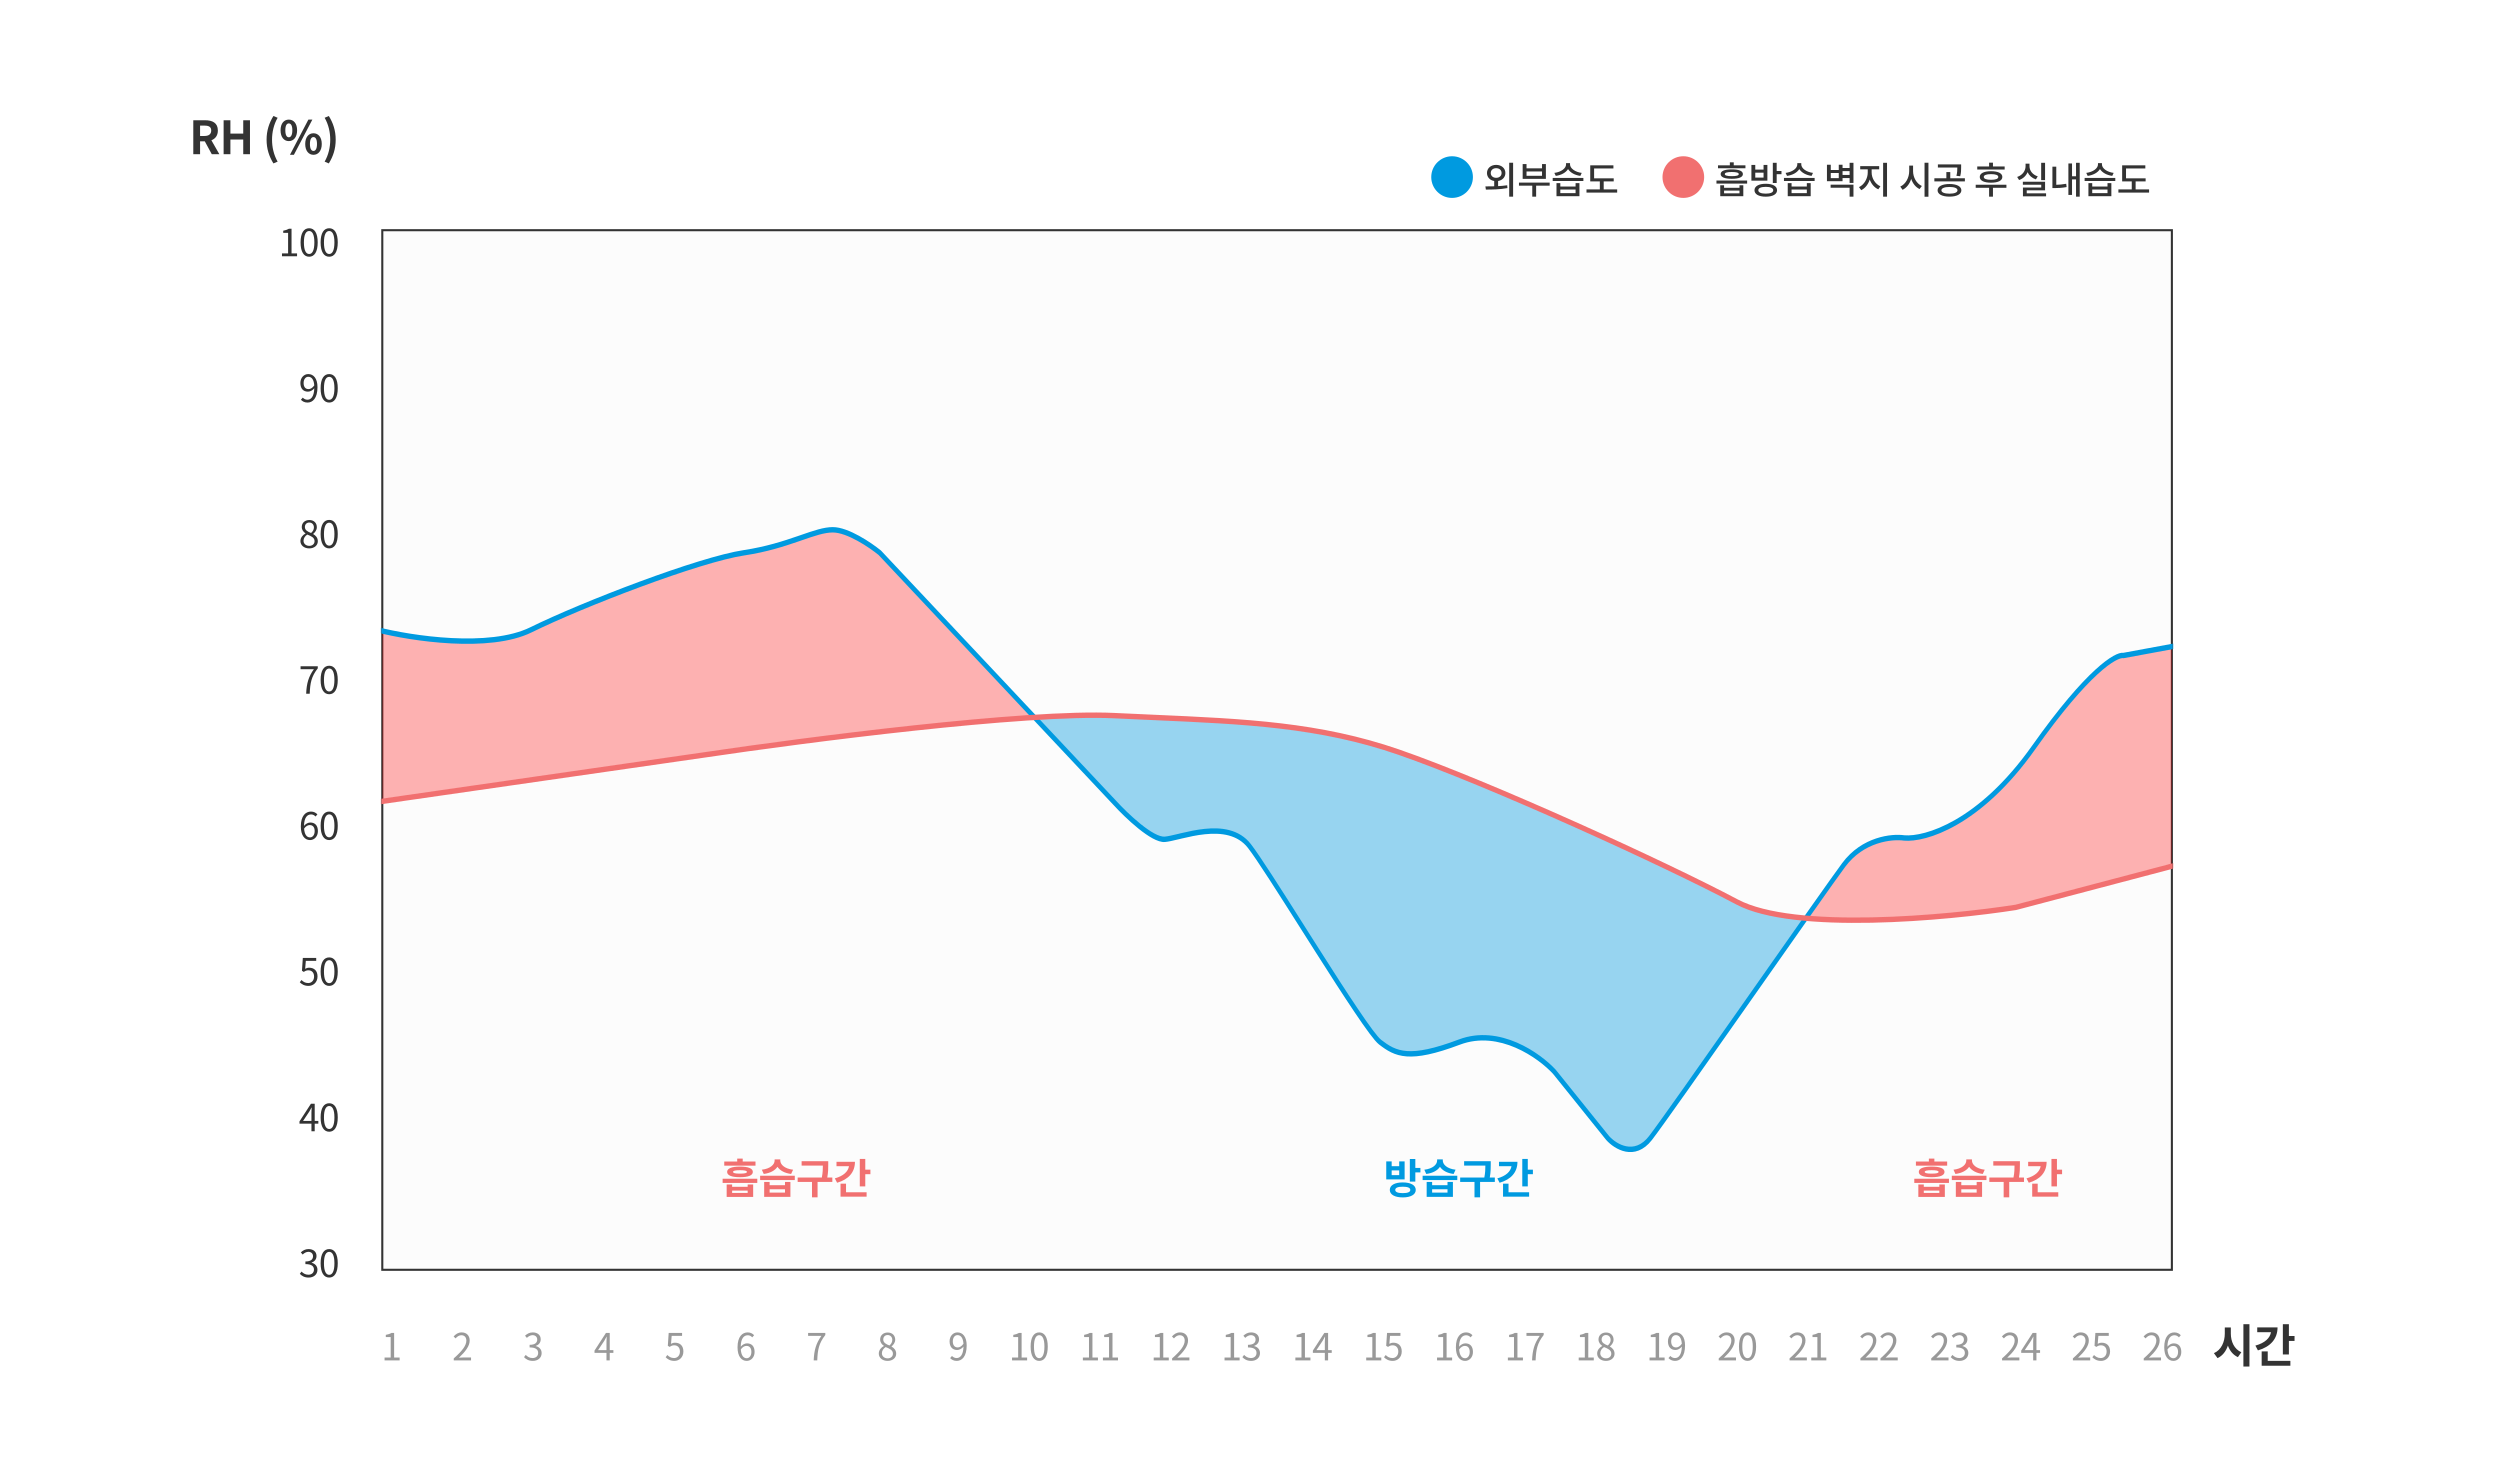 <svg width="1200" height="710" viewBox="0 0 1200 710" fill="none" xmlns="http://www.w3.org/2000/svg">
<rect width="1200" height="710" fill="white"/>
<rect x="183.5" y="110.5" width="859" height="499" fill="#FCFCFC" stroke="#333333"/>
<path d="M135.351 123H142.587V121.632H139.941V109.806H138.681C137.961 110.22 137.115 110.526 135.945 110.742V111.786H138.285V121.632H135.351V123ZM148.395 123.234C150.897 123.234 152.499 120.948 152.499 116.358C152.499 111.786 150.897 109.554 148.395 109.554C145.875 109.554 144.273 111.768 144.273 116.358C144.273 120.948 145.875 123.234 148.395 123.234ZM148.395 121.92C146.883 121.92 145.875 120.246 145.875 116.358C145.875 112.506 146.883 110.886 148.395 110.886C149.889 110.886 150.897 112.506 150.897 116.358C150.897 120.246 149.889 121.92 148.395 121.92ZM158.02 123.234C160.522 123.234 162.124 120.948 162.124 116.358C162.124 111.786 160.522 109.554 158.02 109.554C155.5 109.554 153.898 111.768 153.898 116.358C153.898 120.948 155.5 123.234 158.02 123.234ZM158.02 121.92C156.508 121.92 155.5 120.246 155.5 116.358C155.5 112.506 156.508 110.886 158.02 110.886C159.514 110.886 160.522 112.506 160.522 116.358C160.522 120.246 159.514 121.92 158.02 121.92ZM148.089 186.772C146.523 186.772 145.731 185.62 145.731 183.838C145.731 182.038 146.703 180.85 147.963 180.85C149.655 180.85 150.663 182.29 150.843 185.008C149.961 186.268 148.971 186.772 148.089 186.772ZM144.435 191.884C145.173 192.658 146.181 193.234 147.603 193.234C150.087 193.234 152.391 191.182 152.391 185.836C152.391 181.642 150.501 179.554 147.963 179.554C145.911 179.554 144.183 181.282 144.183 183.838C144.183 186.574 145.623 187.996 147.819 187.996C148.935 187.996 150.069 187.348 150.861 186.358C150.735 190.462 149.259 191.866 147.549 191.866C146.703 191.866 145.893 191.488 145.335 190.858L144.435 191.884ZM158.02 193.234C160.522 193.234 162.124 190.948 162.124 186.358C162.124 181.786 160.522 179.554 158.02 179.554C155.5 179.554 153.898 181.768 153.898 186.358C153.898 190.948 155.5 193.234 158.02 193.234ZM158.02 191.92C156.508 191.92 155.5 190.246 155.5 186.358C155.5 182.506 156.508 180.886 158.02 180.886C159.514 180.886 160.522 182.506 160.522 186.358C160.522 190.246 159.514 191.92 158.02 191.92ZM148.413 263.234C150.897 263.234 152.553 261.74 152.553 259.814C152.553 258.014 151.473 257.024 150.321 256.358V256.268C151.113 255.656 152.085 254.468 152.085 253.082C152.085 251.048 150.717 249.608 148.467 249.608C146.397 249.608 144.849 250.94 144.849 252.956C144.849 254.342 145.659 255.332 146.631 255.998V256.088C145.425 256.736 144.201 257.96 144.201 259.724C144.201 261.758 145.983 263.234 148.413 263.234ZM149.313 255.836C147.765 255.224 146.343 254.54 146.343 252.956C146.343 251.678 147.225 250.814 148.431 250.814C149.853 250.814 150.681 251.876 150.681 253.172C150.681 254.144 150.213 255.044 149.313 255.836ZM148.449 262.01C146.865 262.01 145.695 260.984 145.695 259.58C145.695 258.32 146.433 257.276 147.495 256.592C149.367 257.348 150.987 258.014 150.987 259.778C150.987 261.092 149.961 262.01 148.449 262.01ZM158.02 263.234C160.522 263.234 162.124 260.948 162.124 256.358C162.124 251.786 160.522 249.554 158.02 249.554C155.5 249.554 153.898 251.768 153.898 256.358C153.898 260.948 155.5 263.234 158.02 263.234ZM158.02 261.92C156.508 261.92 155.5 260.246 155.5 256.358C155.5 252.506 156.508 250.886 158.02 250.886C159.514 250.886 160.522 252.506 160.522 256.358C160.522 260.246 159.514 261.92 158.02 261.92ZM146.955 333H148.665C148.863 327.834 149.439 324.774 152.535 320.796V319.806H144.273V321.21H150.663C148.089 324.81 147.171 327.996 146.955 333ZM158.02 333.234C160.522 333.234 162.124 330.948 162.124 326.358C162.124 321.786 160.522 319.554 158.02 319.554C155.5 319.554 153.898 321.768 153.898 326.358C153.898 330.948 155.5 333.234 158.02 333.234ZM158.02 331.92C156.508 331.92 155.5 330.246 155.5 326.358C155.5 322.506 156.508 320.886 158.02 320.886C159.514 320.886 160.522 322.506 160.522 326.358C160.522 330.246 159.514 331.92 158.02 331.92ZM148.809 401.956C147.153 401.956 146.163 400.462 145.965 397.726C146.829 396.502 147.837 396.034 148.665 396.034C150.267 396.034 151.041 397.168 151.041 398.95C151.041 400.75 150.069 401.956 148.809 401.956ZM152.355 390.904C151.635 390.13 150.645 389.554 149.277 389.554C146.721 389.554 144.399 391.534 144.399 396.7C144.399 401.056 146.271 403.234 148.809 403.234C150.861 403.234 152.589 401.506 152.589 398.95C152.589 396.196 151.167 394.81 148.935 394.81C147.891 394.81 146.739 395.422 145.929 396.412C146.001 392.308 147.531 390.922 149.331 390.922C150.141 390.922 150.933 391.3 151.455 391.93L152.355 390.904ZM158.02 403.234C160.522 403.234 162.124 400.948 162.124 396.358C162.124 391.786 160.522 389.554 158.02 389.554C155.5 389.554 153.898 391.768 153.898 396.358C153.898 400.948 155.5 403.234 158.02 403.234ZM158.02 401.92C156.508 401.92 155.5 400.246 155.5 396.358C155.5 392.506 156.508 390.886 158.02 390.886C159.514 390.886 160.522 392.506 160.522 396.358C160.522 400.246 159.514 401.92 158.02 401.92ZM148.089 473.234C150.321 473.234 152.409 471.596 152.409 468.698C152.409 465.8 150.627 464.504 148.431 464.504C147.639 464.504 147.045 464.702 146.469 465.026L146.793 461.21H151.779V459.806H145.353L144.939 465.98L145.821 466.52C146.577 466.016 147.135 465.746 148.017 465.746C149.673 465.746 150.753 466.862 150.753 468.752C150.753 470.678 149.493 471.866 147.945 471.866C146.415 471.866 145.461 471.164 144.705 470.408L143.895 471.488C144.777 472.37 146.037 473.234 148.089 473.234ZM158.02 473.234C160.522 473.234 162.124 470.948 162.124 466.358C162.124 461.786 160.522 459.554 158.02 459.554C155.5 459.554 153.898 461.768 153.898 466.358C153.898 470.948 155.5 473.234 158.02 473.234ZM158.02 471.92C156.508 471.92 155.5 470.246 155.5 466.358C155.5 462.506 156.508 460.886 158.02 460.886C159.514 460.886 160.522 462.506 160.522 466.358C160.522 470.246 159.514 471.92 158.02 471.92ZM145.461 538.05L148.467 533.55C148.845 532.902 149.205 532.254 149.529 531.606H149.601C149.565 532.29 149.493 533.352 149.493 534V538.05H145.461ZM152.805 538.05H151.059V529.806H149.241L143.751 538.284V539.364H149.493V543H151.059V539.364H152.805V538.05ZM158.02 543.234C160.522 543.234 162.124 540.948 162.124 536.358C162.124 531.786 160.522 529.554 158.02 529.554C155.5 529.554 153.898 531.768 153.898 536.358C153.898 540.948 155.5 543.234 158.02 543.234ZM158.02 541.92C156.508 541.92 155.5 540.246 155.5 536.358C155.5 532.506 156.508 530.886 158.02 530.886C159.514 530.886 160.522 532.506 160.522 536.358C160.522 540.246 159.514 541.92 158.02 541.92ZM148.143 613.234C150.483 613.234 152.373 611.83 152.373 609.472C152.373 607.672 151.131 606.484 149.565 606.124V606.052C150.969 605.53 151.923 604.468 151.923 602.866C151.923 600.742 150.303 599.554 148.089 599.554C146.559 599.554 145.389 600.22 144.399 601.138L145.281 602.182C146.019 601.444 146.955 600.904 148.017 600.868C149.385 600.904 150.249 601.714 150.249 602.992C150.249 604.414 149.313 605.512 146.595 605.512V606.772C149.637 606.772 150.699 607.834 150.699 609.418C150.699 610.93 149.583 611.866 148.017 611.866C146.523 611.866 145.515 611.164 144.741 610.354L143.913 611.434C144.777 612.37 146.073 613.234 148.143 613.234ZM158.02 613.234C160.522 613.234 162.124 610.948 162.124 606.358C162.124 601.786 160.522 599.554 158.02 599.554C155.5 599.554 153.898 601.768 153.898 606.358C153.898 610.948 155.5 613.234 158.02 613.234ZM158.02 611.92C156.508 611.92 155.5 610.246 155.5 606.358C155.5 602.506 156.508 600.886 158.02 600.886C159.514 600.886 160.522 602.506 160.522 606.358C160.522 610.246 159.514 611.92 158.02 611.92Z" fill="#333333"/>
<path d="M184.592 653H191.828V651.632H189.182V639.806H187.922C187.202 640.22 186.356 640.526 185.186 640.742V641.786H187.526V651.632H184.592V653Z" fill="#999999"/>
<path d="M217.8 653H226.098V651.578H222.444C221.778 651.578 220.968 651.65 220.284 651.704C223.38 648.77 225.45 646.088 225.45 643.46C225.45 641.102 223.974 639.554 221.616 639.554C219.942 639.554 218.808 640.328 217.728 641.498L218.682 642.434C219.402 641.57 220.338 640.904 221.418 640.904C223.056 640.904 223.848 642.002 223.848 643.514C223.848 645.782 221.94 648.41 217.8 652.028V653Z" fill="#999999"/>
<path d="M255.76 653.234C258.1 653.234 259.99 651.83 259.99 649.472C259.99 647.672 258.748 646.484 257.182 646.124V646.052C258.586 645.53 259.54 644.468 259.54 642.866C259.54 640.742 257.92 639.554 255.706 639.554C254.176 639.554 253.006 640.22 252.016 641.138L252.898 642.182C253.636 641.444 254.572 640.904 255.634 640.868C257.002 640.904 257.866 641.714 257.866 642.992C257.866 644.414 256.93 645.512 254.212 645.512V646.772C257.254 646.772 258.316 647.834 258.316 649.418C258.316 650.93 257.2 651.866 255.634 651.866C254.14 651.866 253.132 651.164 252.358 650.354L251.53 651.434C252.394 652.37 253.69 653.234 255.76 653.234Z" fill="#999999"/>
<path d="M287.078 648.05L290.084 643.55C290.462 642.902 290.822 642.254 291.146 641.606H291.218C291.182 642.29 291.11 643.352 291.11 644V648.05H287.078ZM294.422 648.05H292.676V639.806H290.858L285.368 648.284V649.364H291.11V653H292.676V649.364H294.422V648.05Z" fill="#999999"/>
<path d="M323.706 653.234C325.938 653.234 328.026 651.596 328.026 648.698C328.026 645.8 326.244 644.504 324.048 644.504C323.256 644.504 322.662 644.702 322.086 645.026L322.41 641.21H327.396V639.806H320.97L320.556 645.98L321.438 646.52C322.194 646.016 322.752 645.746 323.634 645.746C325.29 645.746 326.37 646.862 326.37 648.752C326.37 650.678 325.11 651.866 323.562 651.866C322.032 651.866 321.078 651.164 320.322 650.408L319.512 651.488C320.394 652.37 321.654 653.234 323.706 653.234Z" fill="#999999"/>
<path d="M358.426 651.956C356.77 651.956 355.78 650.462 355.582 647.726C356.446 646.502 357.454 646.034 358.282 646.034C359.884 646.034 360.658 647.168 360.658 648.95C360.658 650.75 359.686 651.956 358.426 651.956ZM361.972 640.904C361.252 640.13 360.262 639.554 358.894 639.554C356.338 639.554 354.016 641.534 354.016 646.7C354.016 651.056 355.888 653.234 358.426 653.234C360.478 653.234 362.206 651.506 362.206 648.95C362.206 646.196 360.784 644.81 358.552 644.81C357.508 644.81 356.356 645.422 355.546 646.412C355.618 642.308 357.148 640.922 358.948 640.922C359.758 640.922 360.55 641.3 361.072 641.93L361.972 640.904Z" fill="#999999"/>
<path d="M390.572 653H392.282C392.48 647.834 393.056 644.774 396.152 640.796V639.806H387.89V641.21H394.28C391.706 644.81 390.788 647.996 390.572 653Z" fill="#999999"/>
<path d="M426.03 653.234C428.514 653.234 430.17 651.74 430.17 649.814C430.17 648.014 429.09 647.024 427.938 646.358V646.268C428.73 645.656 429.702 644.468 429.702 643.082C429.702 641.048 428.334 639.608 426.084 639.608C424.014 639.608 422.466 640.94 422.466 642.956C422.466 644.342 423.276 645.332 424.248 645.998V646.088C423.042 646.736 421.818 647.96 421.818 649.724C421.818 651.758 423.6 653.234 426.03 653.234ZM426.93 645.836C425.382 645.224 423.96 644.54 423.96 642.956C423.96 641.678 424.842 640.814 426.048 640.814C427.47 640.814 428.298 641.876 428.298 643.172C428.298 644.144 427.83 645.044 426.93 645.836ZM426.066 652.01C424.482 652.01 423.312 650.984 423.312 649.58C423.312 648.32 424.05 647.276 425.112 646.592C426.984 647.348 428.604 648.014 428.604 649.778C428.604 651.092 427.578 652.01 426.066 652.01Z" fill="#999999"/>
<path d="M459.706 646.772C458.14 646.772 457.348 645.62 457.348 643.838C457.348 642.038 458.32 640.85 459.58 640.85C461.272 640.85 462.28 642.29 462.46 645.008C461.578 646.268 460.588 646.772 459.706 646.772ZM456.052 651.884C456.79 652.658 457.798 653.234 459.22 653.234C461.704 653.234 464.008 651.182 464.008 645.836C464.008 641.642 462.118 639.554 459.58 639.554C457.528 639.554 455.8 641.282 455.8 643.838C455.8 646.574 457.24 647.996 459.436 647.996C460.552 647.996 461.686 647.348 462.478 646.358C462.352 650.462 460.876 651.866 459.166 651.866C458.32 651.866 457.51 651.488 456.952 650.858L456.052 651.884Z" fill="#999999"/>
<path d="M485.78 653H493.016V651.632H490.37V639.806H489.11C488.39 640.22 487.544 640.526 486.374 640.742V641.786H488.714V651.632H485.78V653ZM498.824 653.234C501.326 653.234 502.928 650.948 502.928 646.358C502.928 641.786 501.326 639.554 498.824 639.554C496.304 639.554 494.702 641.768 494.702 646.358C494.702 650.948 496.304 653.234 498.824 653.234ZM498.824 651.92C497.312 651.92 496.304 650.246 496.304 646.358C496.304 642.506 497.312 640.886 498.824 640.886C500.318 640.886 501.326 642.506 501.326 646.358C501.326 650.246 500.318 651.92 498.824 651.92Z" fill="#999999"/>
<path d="M519.78 653H527.016V651.632H524.37V639.806H523.11C522.39 640.22 521.544 640.526 520.374 640.742V641.786H522.714V651.632H519.78V653ZM529.404 653H536.64V651.632H533.994V639.806H532.734C532.014 640.22 531.168 640.526 529.998 640.742V641.786H532.338V651.632H529.404V653Z" fill="#999999"/>
<path d="M553.78 653H561.016V651.632H558.37V639.806H557.11C556.39 640.22 555.544 640.526 554.374 640.742V641.786H556.714V651.632H553.78V653ZM562.612 653H570.91V651.578H567.256C566.59 651.578 565.78 651.65 565.096 651.704C568.192 648.77 570.262 646.088 570.262 643.46C570.262 641.102 568.786 639.554 566.428 639.554C564.754 639.554 563.62 640.328 562.54 641.498L563.494 642.434C564.214 641.57 565.15 640.904 566.23 640.904C567.868 640.904 568.66 642.002 568.66 643.514C568.66 645.782 566.752 648.41 562.612 652.028V653Z" fill="#999999"/>
<path d="M587.78 653H595.016V651.632H592.37V639.806H591.11C590.39 640.22 589.544 640.526 588.374 640.742V641.786H590.714V651.632H587.78V653ZM600.572 653.234C602.912 653.234 604.802 651.83 604.802 649.472C604.802 647.672 603.56 646.484 601.994 646.124V646.052C603.398 645.53 604.352 644.468 604.352 642.866C604.352 640.742 602.732 639.554 600.518 639.554C598.988 639.554 597.818 640.22 596.828 641.138L597.71 642.182C598.448 641.444 599.384 640.904 600.446 640.868C601.814 640.904 602.678 641.714 602.678 642.992C602.678 644.414 601.742 645.512 599.024 645.512V646.772C602.066 646.772 603.128 647.834 603.128 649.418C603.128 650.93 602.012 651.866 600.446 651.866C598.952 651.866 597.944 651.164 597.17 650.354L596.342 651.434C597.206 652.37 598.502 653.234 600.572 653.234Z" fill="#999999"/>
<path d="M621.78 653H629.016V651.632H626.37V639.806H625.11C624.39 640.22 623.544 640.526 622.374 640.742V641.786H624.714V651.632H621.78V653ZM631.89 648.05L634.896 643.55C635.274 642.902 635.634 642.254 635.958 641.606H636.03C635.994 642.29 635.922 643.352 635.922 644V648.05H631.89ZM639.234 648.05H637.488V639.806H635.67L630.18 648.284V649.364H635.922V653H637.488V649.364H639.234V648.05Z" fill="#999999"/>
<path d="M655.78 653H663.016V651.632H660.37V639.806H659.11C658.39 640.22 657.544 640.526 656.374 640.742V641.786H658.714V651.632H655.78V653ZM668.518 653.234C670.75 653.234 672.838 651.596 672.838 648.698C672.838 645.8 671.056 644.504 668.86 644.504C668.068 644.504 667.474 644.702 666.898 645.026L667.222 641.21H672.208V639.806H665.782L665.368 645.98L666.25 646.52C667.006 646.016 667.564 645.746 668.446 645.746C670.102 645.746 671.182 646.862 671.182 648.752C671.182 650.678 669.922 651.866 668.374 651.866C666.844 651.866 665.89 651.164 665.134 650.408L664.324 651.488C665.206 652.37 666.466 653.234 668.518 653.234Z" fill="#999999"/>
<path d="M689.78 653H697.016V651.632H694.37V639.806H693.11C692.39 640.22 691.544 640.526 690.374 640.742V641.786H692.714V651.632H689.78V653ZM703.238 651.956C701.582 651.956 700.592 650.462 700.394 647.726C701.258 646.502 702.266 646.034 703.094 646.034C704.696 646.034 705.47 647.168 705.47 648.95C705.47 650.75 704.498 651.956 703.238 651.956ZM706.784 640.904C706.064 640.13 705.074 639.554 703.706 639.554C701.15 639.554 698.828 641.534 698.828 646.7C698.828 651.056 700.7 653.234 703.238 653.234C705.29 653.234 707.018 651.506 707.018 648.95C707.018 646.196 705.596 644.81 703.364 644.81C702.32 644.81 701.168 645.422 700.358 646.412C700.43 642.308 701.96 640.922 703.76 640.922C704.57 640.922 705.362 641.3 705.884 641.93L706.784 640.904Z" fill="#999999"/>
<path d="M723.78 653H731.016V651.632H728.37V639.806H727.11C726.39 640.22 725.544 640.526 724.374 640.742V641.786H726.714V651.632H723.78V653ZM735.384 653H737.094C737.292 647.834 737.868 644.774 740.964 640.796V639.806H732.702V641.21H739.092C736.518 644.81 735.6 647.996 735.384 653Z" fill="#999999"/>
<path d="M757.78 653H765.016V651.632H762.37V639.806H761.11C760.39 640.22 759.544 640.526 758.374 640.742V641.786H760.714V651.632H757.78V653ZM770.842 653.234C773.326 653.234 774.982 651.74 774.982 649.814C774.982 648.014 773.902 647.024 772.75 646.358V646.268C773.542 645.656 774.514 644.468 774.514 643.082C774.514 641.048 773.146 639.608 770.896 639.608C768.826 639.608 767.278 640.94 767.278 642.956C767.278 644.342 768.088 645.332 769.06 645.998V646.088C767.854 646.736 766.63 647.96 766.63 649.724C766.63 651.758 768.412 653.234 770.842 653.234ZM771.742 645.836C770.194 645.224 768.772 644.54 768.772 642.956C768.772 641.678 769.654 640.814 770.86 640.814C772.282 640.814 773.11 641.876 773.11 643.172C773.11 644.144 772.642 645.044 771.742 645.836ZM770.878 652.01C769.294 652.01 768.124 650.984 768.124 649.58C768.124 648.32 768.862 647.276 769.924 646.592C771.796 647.348 773.416 648.014 773.416 649.778C773.416 651.092 772.39 652.01 770.878 652.01Z" fill="#999999"/>
<path d="M791.78 653H799.016V651.632H796.37V639.806H795.11C794.39 640.22 793.544 640.526 792.374 640.742V641.786H794.714V651.632H791.78V653ZM804.518 646.772C802.952 646.772 802.16 645.62 802.16 643.838C802.16 642.038 803.132 640.85 804.392 640.85C806.084 640.85 807.092 642.29 807.272 645.008C806.39 646.268 805.4 646.772 804.518 646.772ZM800.864 651.884C801.602 652.658 802.61 653.234 804.032 653.234C806.516 653.234 808.82 651.182 808.82 645.836C808.82 641.642 806.93 639.554 804.392 639.554C802.34 639.554 800.612 641.282 800.612 643.838C800.612 646.574 802.052 647.996 804.248 647.996C805.364 647.996 806.498 647.348 807.29 646.358C807.164 650.462 805.688 651.866 803.978 651.866C803.132 651.866 802.322 651.488 801.764 650.858L800.864 651.884Z" fill="#999999"/>
<path d="M824.988 653H833.286V651.578H829.632C828.966 651.578 828.156 651.65 827.472 651.704C830.568 648.77 832.638 646.088 832.638 643.46C832.638 641.102 831.162 639.554 828.804 639.554C827.13 639.554 825.996 640.328 824.916 641.498L825.87 642.434C826.59 641.57 827.526 640.904 828.606 640.904C830.244 640.904 831.036 642.002 831.036 643.514C831.036 645.782 829.128 648.41 824.988 652.028V653ZM838.824 653.234C841.326 653.234 842.928 650.948 842.928 646.358C842.928 641.786 841.326 639.554 838.824 639.554C836.304 639.554 834.702 641.768 834.702 646.358C834.702 650.948 836.304 653.234 838.824 653.234ZM838.824 651.92C837.312 651.92 836.304 650.246 836.304 646.358C836.304 642.506 837.312 640.886 838.824 640.886C840.318 640.886 841.326 642.506 841.326 646.358C841.326 650.246 840.318 651.92 838.824 651.92Z" fill="#999999"/>
<path d="M858.988 653H867.286V651.578H863.632C862.966 651.578 862.156 651.65 861.472 651.704C864.568 648.77 866.638 646.088 866.638 643.46C866.638 641.102 865.162 639.554 862.804 639.554C861.13 639.554 859.996 640.328 858.916 641.498L859.87 642.434C860.59 641.57 861.526 640.904 862.606 640.904C864.244 640.904 865.036 642.002 865.036 643.514C865.036 645.782 863.128 648.41 858.988 652.028V653ZM869.404 653H876.64V651.632H873.994V639.806H872.734C872.014 640.22 871.168 640.526 869.998 640.742V641.786H872.338V651.632H869.404V653Z" fill="#999999"/>
<path d="M892.988 653H901.286V651.578H897.632C896.966 651.578 896.156 651.65 895.472 651.704C898.568 648.77 900.638 646.088 900.638 643.46C900.638 641.102 899.162 639.554 896.804 639.554C895.13 639.554 893.996 640.328 892.916 641.498L893.87 642.434C894.59 641.57 895.526 640.904 896.606 640.904C898.244 640.904 899.036 642.002 899.036 643.514C899.036 645.782 897.128 648.41 892.988 652.028V653ZM902.612 653H910.91V651.578H907.256C906.59 651.578 905.78 651.65 905.096 651.704C908.192 648.77 910.262 646.088 910.262 643.46C910.262 641.102 908.786 639.554 906.428 639.554C904.754 639.554 903.62 640.328 902.54 641.498L903.494 642.434C904.214 641.57 905.15 640.904 906.23 640.904C907.868 640.904 908.66 642.002 908.66 643.514C908.66 645.782 906.752 648.41 902.612 652.028V653Z" fill="#999999"/>
<path d="M926.988 653H935.286V651.578H931.632C930.966 651.578 930.156 651.65 929.472 651.704C932.568 648.77 934.638 646.088 934.638 643.46C934.638 641.102 933.162 639.554 930.804 639.554C929.13 639.554 927.996 640.328 926.916 641.498L927.87 642.434C928.59 641.57 929.526 640.904 930.606 640.904C932.244 640.904 933.036 642.002 933.036 643.514C933.036 645.782 931.128 648.41 926.988 652.028V653ZM940.572 653.234C942.912 653.234 944.802 651.83 944.802 649.472C944.802 647.672 943.56 646.484 941.994 646.124V646.052C943.398 645.53 944.352 644.468 944.352 642.866C944.352 640.742 942.732 639.554 940.518 639.554C938.988 639.554 937.818 640.22 936.828 641.138L937.71 642.182C938.448 641.444 939.384 640.904 940.446 640.868C941.814 640.904 942.678 641.714 942.678 642.992C942.678 644.414 941.742 645.512 939.024 645.512V646.772C942.066 646.772 943.128 647.834 943.128 649.418C943.128 650.93 942.012 651.866 940.446 651.866C938.952 651.866 937.944 651.164 937.17 650.354L936.342 651.434C937.206 652.37 938.502 653.234 940.572 653.234Z" fill="#999999"/>
<path d="M960.988 653H969.286V651.578H965.632C964.966 651.578 964.156 651.65 963.472 651.704C966.568 648.77 968.638 646.088 968.638 643.46C968.638 641.102 967.162 639.554 964.804 639.554C963.13 639.554 961.996 640.328 960.916 641.498L961.87 642.434C962.59 641.57 963.526 640.904 964.606 640.904C966.244 640.904 967.036 642.002 967.036 643.514C967.036 645.782 965.128 648.41 960.988 652.028V653ZM971.89 648.05L974.896 643.55C975.274 642.902 975.634 642.254 975.958 641.606H976.03C975.994 642.29 975.922 643.352 975.922 644V648.05H971.89ZM979.234 648.05H977.488V639.806H975.67L970.18 648.284V649.364H975.922V653H977.488V649.364H979.234V648.05Z" fill="#999999"/>
<path d="M994.988 653H1003.29V651.578H999.632C998.966 651.578 998.156 651.65 997.472 651.704C1000.57 648.77 1002.64 646.088 1002.64 643.46C1002.64 641.102 1001.16 639.554 998.804 639.554C997.13 639.554 995.996 640.328 994.916 641.498L995.87 642.434C996.59 641.57 997.526 640.904 998.606 640.904C1000.24 640.904 1001.04 642.002 1001.04 643.514C1001.04 645.782 999.128 648.41 994.988 652.028V653ZM1008.52 653.234C1010.75 653.234 1012.84 651.596 1012.84 648.698C1012.84 645.8 1011.06 644.504 1008.86 644.504C1008.07 644.504 1007.47 644.702 1006.9 645.026L1007.22 641.21H1012.21V639.806H1005.78L1005.37 645.98L1006.25 646.52C1007.01 646.016 1007.56 645.746 1008.45 645.746C1010.1 645.746 1011.18 646.862 1011.18 648.752C1011.18 650.678 1009.92 651.866 1008.37 651.866C1006.84 651.866 1005.89 651.164 1005.13 650.408L1004.32 651.488C1005.21 652.37 1006.47 653.234 1008.52 653.234Z" fill="#999999"/>
<path d="M1028.99 653H1037.29V651.578H1033.63C1032.97 651.578 1032.16 651.65 1031.47 651.704C1034.57 648.77 1036.64 646.088 1036.64 643.46C1036.64 641.102 1035.16 639.554 1032.8 639.554C1031.13 639.554 1030 640.328 1028.92 641.498L1029.87 642.434C1030.59 641.57 1031.53 640.904 1032.61 640.904C1034.24 640.904 1035.04 642.002 1035.04 643.514C1035.04 645.782 1033.13 648.41 1028.99 652.028V653ZM1043.24 651.956C1041.58 651.956 1040.59 650.462 1040.39 647.726C1041.26 646.502 1042.27 646.034 1043.09 646.034C1044.7 646.034 1045.47 647.168 1045.47 648.95C1045.47 650.75 1044.5 651.956 1043.24 651.956ZM1046.78 640.904C1046.06 640.13 1045.07 639.554 1043.71 639.554C1041.15 639.554 1038.83 641.534 1038.83 646.7C1038.83 651.056 1040.7 653.234 1043.24 653.234C1045.29 653.234 1047.02 651.506 1047.02 648.95C1047.02 646.196 1045.6 644.81 1043.36 644.81C1042.32 644.81 1041.17 645.422 1040.36 646.412C1040.43 642.308 1041.96 640.922 1043.76 640.922C1044.57 640.922 1045.36 641.3 1045.88 641.93L1046.78 640.904Z" fill="#999999"/>
<mask id="mask0" mask-type="alpha" maskUnits="userSpaceOnUse" x="183" y="110" width="860" height="500">
<rect x="183.5" y="110.5" width="859" height="499" fill="#FCFCFC" stroke="#333333"/>
</mask>
<g mask="url(#mask0)">
<path d="M183.5 385V303L203.5 306L225 308.5L249 305L258 300.5L273.5 294L296.5 284.5L318.5 277L345 268.5L367.5 263.5C373.5 261.167 388 256.2 398 255C408 253.8 420.167 263.5 425 268.5L496 344L449.5 348L379.5 357L292.5 369.5L183.5 385Z" fill="#FF0000" fill-opacity="0.3"/>
<path d="M893 442L866.5 441L874.5 430L886 413.5L897 405L908 402L917 403L929.5 400L949.5 388.5L969 368.5L982.5 350.5L1000 328.5L1015.5 316L1022.5 314L1042.5 310.5V415.5L1014.5 423L980.5 432.5L951 437.5L927 440L893 442Z" fill="#FF0000" fill-opacity="0.3"/>
<path d="M529.5 379L497.5 344.5L518.5 343L556.5 344.5L586 346L631.5 350.5L660.5 357L734 386L765 400.5L794.5 413.5L828.5 431L843 436.5L866.5 441L847.5 468L821.5 505L793.5 545.5L785.5 551H778.5L772.5 547L768.5 542L758 529.5L748 516.5L736.5 506L728.5 501.5L718 498H708L693 503L675.5 506L663.5 501.5L654.5 490L637 463.5L616.5 432.5L606 416L600.5 406L594 401L580 399L561.5 403L555 402L542 393L529.5 379Z" fill="#009AE0" fill-opacity="0.4"/>
<path fill-rule="evenodd" clip-rule="evenodd" d="M383.395 259.85C376.552 262.206 368.1 264.983 357.25 266.616C346.565 268.224 327.339 274.359 307.597 281.659C287.875 288.953 267.729 297.376 255.234 303.522C245.008 308.551 230.467 309.565 216.554 308.844C202.608 308.122 189.148 305.648 181 303.582L181.385 301.035C189.445 303.079 202.802 305.535 216.634 306.251C230.5 306.969 244.697 305.928 254.522 301.096C267.089 294.914 287.294 286.469 307.046 279.164C326.779 271.867 346.15 265.674 357.019 264.038C367.723 262.427 376.063 259.689 382.879 257.342C383.405 257.161 383.923 256.982 384.433 256.805C390.481 254.712 395.428 253 399.741 253C403.562 253 408.228 254.927 412.427 257.24C416.655 259.567 420.536 262.358 422.832 264.229L422.886 264.273L535.724 384.359L535.73 384.366C538.459 387.363 542.93 391.832 547.453 395.478C549.715 397.302 551.968 398.901 554.008 400.01C556.074 401.133 557.809 401.687 559.075 401.578C560.597 401.447 562.781 400.923 565.458 400.281C565.955 400.162 566.468 400.039 566.997 399.914C570.339 399.122 574.234 398.26 578.235 397.849C586.169 397.034 594.852 397.95 600.452 405.199C604.838 410.876 615.046 426.98 626.005 444.268C628.311 447.905 630.649 451.594 632.974 455.25C639.678 465.793 646.281 476.08 651.675 484.094C654.372 488.101 656.76 491.529 658.702 494.131C660.677 496.776 662.108 498.452 662.916 499.08C666.612 501.95 669.957 504.104 675.302 504.493C680.706 504.886 688.22 503.476 700.216 498.947C710.093 495.218 719.917 496.895 728.145 500.454C736.369 504.011 743.07 509.479 746.754 513.471L746.781 513.5L772.35 545.297C774.08 547.223 777.133 549.54 780.62 550.213C784.069 550.879 787.958 549.947 791.518 545.34C796.257 539.205 816.533 510.371 837.099 481.073C839.015 478.343 840.934 475.61 842.842 472.891C861.394 446.458 878.998 421.376 884.236 414.302C889.011 407.853 895.002 404.296 900.511 402.46C906.001 400.63 911.075 400.485 914.122 400.931C923.64 401.752 949.57 394.466 975.449 357.878C988.512 339.41 998.465 328.148 1005.62 321.574C1009.2 318.288 1012.09 316.157 1014.34 314.884C1016.45 313.692 1018.12 313.18 1019.28 313.328L1043.72 308.81L1044 311.379L1019.3 315.947L1019.15 315.921C1018.57 315.812 1017.28 316.055 1015.15 317.263C1013.06 318.443 1010.28 320.473 1006.78 323.691C999.777 330.125 989.93 341.247 976.928 359.631C950.696 396.717 924.181 404.415 913.965 403.519L913.941 403.517L913.919 403.513C911.116 403.099 906.276 403.218 901.012 404.973C895.752 406.726 890.131 410.09 885.683 416.098C880.466 423.145 862.879 448.202 844.311 474.657C842.408 477.369 840.494 480.095 838.583 482.818C818.046 512.074 797.72 540.983 792.935 547.175C788.876 552.429 784.327 553.553 780.324 552.78C776.372 552.017 772.969 549.419 771.02 547.24L771 547.217L745.441 515.433C741.935 511.642 735.465 506.357 727.51 502.916C719.539 499.468 710.148 497.901 700.777 501.438C688.713 505.993 680.938 507.502 675.189 507.084C669.38 506.662 665.708 504.274 661.885 501.305C660.813 500.473 659.206 498.541 657.26 495.934C655.283 493.285 652.869 489.819 650.163 485.798C644.748 477.754 638.13 467.442 631.426 456.899C629.084 453.216 626.733 449.507 624.419 445.858C613.457 428.565 603.343 412.611 599.035 407.034C594.109 400.658 586.25 399.629 578.394 400.436C574.5 400.836 570.689 401.677 567.358 402.466C566.847 402.588 566.344 402.708 565.854 402.826C563.188 403.466 560.859 404.025 559.208 404.167C557.466 404.318 555.379 403.569 553.232 402.403C551.058 401.221 548.705 399.545 546.393 397.681C541.771 393.955 537.223 389.409 534.438 386.351C534.436 386.349 534.434 386.347 534.432 386.345L421.71 266.382C419.488 264.576 415.728 261.877 411.642 259.628C407.496 257.344 403.139 255.595 399.741 255.595C395.706 255.595 391.017 257.216 384.846 259.349C384.371 259.513 383.888 259.68 383.395 259.85Z" fill="#009AE0"/>
<path fill-rule="evenodd" clip-rule="evenodd" d="M534.971 344.802C492.556 342.733 386.439 356.456 338.625 363.588L338.621 363.589L181.222 386.271L181 383.695L338.395 361.013C386.158 353.888 492.446 340.133 535.047 342.211C541.421 342.522 547.61 342.796 553.642 343.063C597.835 345.017 633.562 346.596 671.614 359.753C714.774 374.676 800.032 413.58 834.149 431.742C840.825 435.296 850.399 437.583 861.599 438.909C872.779 440.231 885.501 440.588 898.428 440.329C924.26 439.812 950.845 436.839 967.446 434.253L1043.6 414.173L1044 416.713L967.767 436.814L967.726 436.82C951.074 439.417 924.396 442.402 898.459 442.921C885.491 443.181 872.692 442.824 861.416 441.49C850.16 440.158 840.344 437.844 833.385 434.139C799.329 416.01 714.154 377.145 671.096 362.257C633.279 349.182 597.795 347.611 553.575 345.654C547.546 345.387 541.354 345.113 534.971 344.802Z" fill="#F17070"/>
<path d="M362.64 557.54H356.5V556.12H353.86V557.54H347.64V559.52H362.64V557.54ZM358.52 562.52C358.52 563.08 357.5 563.34 355.18 563.34C352.88 563.34 351.86 563.08 351.86 562.52C351.86 561.96 352.88 561.7 355.18 561.7C357.5 561.7 358.52 561.96 358.52 562.52ZM349.02 562.52C349.02 564.2 351.22 565.06 355.18 565.06C359.16 565.06 361.36 564.2 361.36 562.52C361.36 560.84 359.16 559.96 355.18 559.96C351.22 559.96 349.02 560.84 349.02 562.52ZM358.88 572.6H351.42V571.5H358.88V572.6ZM358.88 569.68H351.42V568.54H348.8V574.52H361.52V568.54H358.88V569.68ZM346.86 565.78V567.82H363.5V565.78H346.86ZM380.678 561.46C376.538 561 374.538 558.92 374.538 557.06V556.5H371.818V557.06C371.818 558.94 369.818 560.98 365.678 561.46L366.598 563.5C369.738 563.1 372.018 561.82 373.178 560.06C374.358 561.82 376.598 563.12 379.738 563.5L380.678 561.46ZM376.798 572.46H369.418V570.86H376.798V572.46ZM376.798 568.88H369.418V567.34H366.798V574.5H379.398V567.34H376.798V568.88ZM364.858 564.34V566.42H381.498V564.34H364.858ZM399.517 565.2H397.097C397.557 562.62 397.557 560.74 397.557 559.02V557.36H384.777V559.48H394.977C394.977 561.06 394.937 562.86 394.477 565.2H382.877V567.32H389.757V574.72H392.437V567.32H399.517V565.2ZM401.515 557.68V559.78H407.515C407.095 562.36 404.815 564.5 400.715 565.62L401.815 567.72C407.295 566.14 410.375 562.68 410.375 557.68H401.515ZM406.095 568.16H403.455V574.4H415.975V572.3H406.095V568.16ZM415.335 561.44V556.3H412.695V569.48H415.335V563.6H417.795V561.44H415.335Z" fill="#F17070"/>
<path d="M671.62 564.06H668V561.78H671.62V564.06ZM674.22 557.48H671.62V559.76H668V557.48H665.4V566.12H674.22V557.48ZM673.32 572.7C670.98 572.7 669.72 572.2 669.72 571.16C669.72 570.12 670.98 569.62 673.32 569.62C675.68 569.62 676.94 570.12 676.94 571.16C676.94 572.2 675.68 572.7 673.32 572.7ZM673.32 567.56C669.5 567.56 667.1 568.9 667.1 571.16C667.1 573.4 669.5 574.76 673.32 574.76C677.16 574.76 679.56 573.4 679.56 571.16C679.56 568.9 677.16 567.56 673.32 567.56ZM679.36 560.6V556.32H676.72V567.16H679.36V562.76H681.8V560.6H679.36ZM698.678 561.46C694.538 561 692.538 558.92 692.538 557.06V556.5H689.818V557.06C689.818 558.94 687.818 560.98 683.678 561.46L684.598 563.5C687.738 563.1 690.018 561.82 691.178 560.06C692.358 561.82 694.598 563.12 697.738 563.5L698.678 561.46ZM694.798 572.46H687.418V570.86H694.798V572.46ZM694.798 568.88H687.418V567.34H684.798V574.5H697.398V567.34H694.798V568.88ZM682.858 564.34V566.42H699.498V564.34H682.858ZM717.517 565.2H715.097C715.557 562.62 715.557 560.74 715.557 559.02V557.36H702.777V559.48H712.977C712.977 561.06 712.937 562.86 712.477 565.2H700.877V567.32H707.757V574.72H710.437V567.32H717.517V565.2ZM719.515 557.68V559.78H725.515C725.095 562.36 722.815 564.5 718.715 565.62L719.815 567.72C725.295 566.14 728.375 562.68 728.375 557.68H719.515ZM724.095 568.16H721.455V574.4H733.975V572.3H724.095V568.16ZM733.335 561.44V556.3H730.695V569.48H733.335V563.6H735.795V561.44H733.335Z" fill="#009AE0"/>
<path d="M934.64 557.54H928.5V556.12H925.86V557.54H919.64V559.52H934.64V557.54ZM930.52 562.52C930.52 563.08 929.5 563.34 927.18 563.34C924.88 563.34 923.86 563.08 923.86 562.52C923.86 561.96 924.88 561.7 927.18 561.7C929.5 561.7 930.52 561.96 930.52 562.52ZM921.02 562.52C921.02 564.2 923.22 565.06 927.18 565.06C931.16 565.06 933.36 564.2 933.36 562.52C933.36 560.84 931.16 559.96 927.18 559.96C923.22 559.96 921.02 560.84 921.02 562.52ZM930.88 572.6H923.42V571.5H930.88V572.6ZM930.88 569.68H923.42V568.54H920.8V574.52H933.52V568.54H930.88V569.68ZM918.86 565.78V567.82H935.5V565.78H918.86ZM952.678 561.46C948.538 561 946.538 558.92 946.538 557.06V556.5H943.818V557.06C943.818 558.94 941.818 560.98 937.678 561.46L938.598 563.5C941.738 563.1 944.018 561.82 945.178 560.06C946.358 561.82 948.598 563.12 951.738 563.5L952.678 561.46ZM948.798 572.46H941.418V570.86H948.798V572.46ZM948.798 568.88H941.418V567.34H938.798V574.5H951.398V567.34H948.798V568.88ZM936.858 564.34V566.42H953.498V564.34H936.858ZM971.517 565.2H969.097C969.557 562.62 969.557 560.74 969.557 559.02V557.36H956.777V559.48H966.977C966.977 561.06 966.937 562.86 966.477 565.2H954.877V567.32H961.757V574.72H964.437V567.32H971.517V565.2ZM973.515 557.68V559.78H979.515C979.095 562.36 976.815 564.5 972.715 565.62L973.815 567.72C979.295 566.14 982.375 562.68 982.375 557.68H973.515ZM978.095 568.16H975.455V574.4H987.975V572.3H978.095V568.16ZM987.335 561.44V556.3H984.695V569.48H987.335V563.6H989.795V561.44H987.335Z" fill="#F17070"/>
</g>
<path d="M96.036 60.294H98.148C100.238 60.294 101.382 60.888 101.382 62.648C101.382 64.386 100.238 65.266 98.148 65.266H96.036V60.294ZM105.276 74L101.47 67.334C103.34 66.608 104.572 65.09 104.572 62.648C104.572 58.908 101.866 57.72 98.456 57.72H92.78V74H96.036V67.84H98.302L101.646 74H105.276ZM107.336 74H110.592V66.96H116.752V74H119.986V57.72H116.752V64.122H110.592V57.72H107.336V74ZM131.237 78.444L133.261 77.586C131.413 74.374 130.577 70.678 130.577 67.048C130.577 63.462 131.413 59.744 133.261 56.532L131.237 55.674C129.169 59.062 127.959 62.67 127.959 67.048C127.959 71.47 129.169 75.034 131.237 78.444ZM138.627 67.73C140.959 67.73 142.609 65.816 142.609 62.538C142.609 59.282 140.959 57.412 138.627 57.412C136.295 57.412 134.667 59.282 134.667 62.538C134.667 65.816 136.295 67.73 138.627 67.73ZM138.627 65.904C137.681 65.904 136.955 64.936 136.955 62.538C136.955 60.14 137.681 59.238 138.627 59.238C139.573 59.238 140.321 60.14 140.321 62.538C140.321 64.936 139.573 65.904 138.627 65.904ZM139.177 74.308H141.069L149.935 57.412H148.021L139.177 74.308ZM150.463 74.308C152.773 74.308 154.445 72.372 154.445 69.116C154.445 65.838 152.773 63.968 150.463 63.968C148.153 63.968 146.503 65.838 146.503 69.116C146.503 72.372 148.153 74.308 150.463 74.308ZM150.463 72.46C149.517 72.46 148.769 71.514 148.769 69.116C148.769 66.718 149.517 65.794 150.463 65.794C151.409 65.794 152.157 66.718 152.157 69.116C152.157 71.514 151.409 72.46 150.463 72.46ZM157.832 78.444C159.922 75.034 161.132 71.47 161.132 67.048C161.132 62.67 159.922 59.062 157.832 55.674L155.83 56.532C157.678 59.744 158.514 63.462 158.514 67.048C158.514 70.678 157.678 74.374 155.83 77.586L157.832 78.444Z" fill="#333333"/>
<path d="M1070.8 637.192H1067.9V640.14C1067.9 644.078 1066.22 647.994 1062.68 649.512L1064.42 651.91C1066.84 650.766 1068.49 648.588 1069.39 645.882C1070.29 648.368 1071.86 650.37 1074.19 651.426L1075.84 649.072C1072.41 647.598 1070.8 643.902 1070.8 640.14V637.192ZM1076.83 635.608V655.936H1079.73V635.608H1076.83ZM1083.47 637.148V639.458H1090.07C1089.61 642.296 1087.1 644.65 1082.59 645.882L1083.8 648.192C1089.83 646.454 1093.22 642.648 1093.22 637.148H1083.47ZM1088.51 648.676H1085.6V655.54H1099.38V653.23H1088.51V648.676ZM1098.67 641.284V635.63H1095.77V650.128H1098.67V643.66H1101.38V641.284H1098.67Z" fill="#333333"/>
<circle cx="697" cy="85" r="10" fill="#009AE0"/>
<path d="M715.564 83.046C715.564 81.624 716.662 80.724 718.156 80.724C719.668 80.724 720.766 81.624 720.766 83.046C720.766 84.45 719.668 85.35 718.156 85.35C716.662 85.35 715.564 84.45 715.564 83.046ZM719.092 86.88C721.144 86.538 722.584 85.044 722.584 83.046C722.584 80.742 720.694 79.14 718.156 79.14C715.618 79.14 713.746 80.742 713.746 83.046C713.746 85.044 715.168 86.538 717.22 86.88V89.418C715.708 89.472 714.232 89.472 712.99 89.472L713.224 91.002C716.104 91.002 719.992 90.966 723.574 90.282L723.448 88.932C722.044 89.148 720.55 89.256 719.092 89.346V86.88ZM724.42 78.114V94.404H726.292V78.114H724.42ZM740.169 84.378H732.735V82.308H740.169V84.378ZM742.023 78.762H740.169V80.814H732.735V78.762H730.881V85.872H742.023V78.762ZM743.841 87.636H729.099V89.13H735.489V94.404H737.343V89.13H743.841V87.636ZM759.229 82.992C756.007 82.578 753.613 80.796 753.613 78.924V78.294H751.705V78.924C751.705 80.814 749.347 82.578 746.089 82.992L746.773 84.432C749.419 84.072 751.615 82.848 752.659 81.156C753.721 82.848 755.917 84.072 758.563 84.432L759.229 82.992ZM756.277 92.712H748.951V90.966H756.277V92.712ZM756.277 89.544H748.951V87.888H747.115V94.188H758.131V87.888H756.277V89.544ZM745.297 85.404V86.88H760.021V85.404H745.297ZM769.776 90.912V87.078H774.582V85.584H765.168V80.85H774.438V79.356H763.314V87.078H767.922V90.912H761.514V92.442H776.238V90.912H769.776Z" fill="#333333"/>
<circle cx="808" cy="85" r="10" fill="#F17070"/>
<path d="M837.814 79.356H832.198V77.916H830.326V79.356H824.638V80.778H837.814V79.356ZM834.61 83.568C834.61 84.234 833.476 84.558 831.262 84.558C829.048 84.558 827.896 84.234 827.896 83.568C827.896 82.884 829.048 82.56 831.262 82.56C833.476 82.56 834.61 82.884 834.61 83.568ZM825.916 83.568C825.916 85.044 827.824 85.818 831.262 85.818C834.682 85.818 836.59 85.044 836.59 83.568C836.59 82.056 834.682 81.3 831.262 81.3C827.824 81.3 825.916 82.056 825.916 83.568ZM834.952 92.802H827.554V91.488H834.952V92.802ZM834.952 90.156H827.554V88.914H825.718V94.188H836.788V88.914H834.952V90.156ZM823.9 86.646V88.122H838.624V86.646H823.9ZM846.507 85.242H842.529V82.866H846.507V85.242ZM848.343 79.158H846.507V81.408H842.529V79.158H840.675V86.718H848.343V79.158ZM847.569 92.946C845.301 92.946 843.987 92.37 843.987 91.308C843.987 90.264 845.301 89.688 847.569 89.688C849.837 89.688 851.151 90.264 851.151 91.308C851.151 92.37 849.837 92.946 847.569 92.946ZM847.569 88.212C844.221 88.212 842.151 89.382 842.151 91.308C842.151 93.252 844.221 94.404 847.569 94.404C850.917 94.404 852.987 93.252 852.987 91.308C852.987 89.382 850.917 88.212 847.569 88.212ZM852.807 82.092V78.132H850.953V87.834H852.807V83.622H855.111V82.092H852.807ZM870.229 82.992C867.007 82.578 864.613 80.796 864.613 78.924V78.294H862.705V78.924C862.705 80.814 860.347 82.578 857.089 82.992L857.773 84.432C860.419 84.072 862.615 82.848 863.659 81.156C864.721 82.848 866.917 84.072 869.563 84.432L870.229 82.992ZM867.277 92.712H859.951V90.966H867.277V92.712ZM867.277 89.544H859.951V87.888H858.115V94.188H869.131V87.888H867.277V89.544ZM856.297 85.404V86.88H871.021V85.404H856.297ZM878.699 90.12H887.807V94.404H889.661V88.626H878.699V90.12ZM884.423 83.964V82.146H887.807V83.964H884.423ZM882.605 85.494H878.771V83.028H882.605V85.494ZM887.807 78.132V80.634H884.423V79.086H882.605V81.588H878.771V79.086H876.935V86.988H884.423V85.458H887.807V87.816H889.661V78.132H887.807ZM898.389 81.282H902.007V79.752H892.899V81.282H896.517V82.83C896.517 85.62 894.843 88.644 892.323 89.814L893.385 91.29C895.293 90.372 896.751 88.446 897.471 86.178C898.227 88.284 899.685 90.048 901.575 90.876L902.601 89.418C900.063 88.338 898.389 85.53 898.389 82.83V81.282ZM903.897 78.132V94.386H905.769V78.132H903.897ZM918.271 79.482H916.417V82.146C916.417 85.278 914.725 88.392 912.133 89.562L913.231 91.11C915.193 90.156 916.633 88.23 917.371 85.872C918.109 88.068 919.531 89.868 921.403 90.75L922.483 89.274C919.927 88.122 918.271 85.134 918.271 82.146V79.482ZM923.779 78.114V94.422H925.651V78.114H923.779ZM940.896 84.594C941.346 82.92 941.346 81.57 941.346 80.274V78.906H930.186V80.4H939.51C939.51 81.624 939.492 82.794 939.078 84.396L940.896 84.594ZM935.766 92.964C933.354 92.964 931.878 92.37 931.878 91.344C931.878 90.336 933.354 89.742 935.766 89.742C938.16 89.742 939.6 90.336 939.6 91.344C939.6 92.37 938.16 92.964 935.766 92.964ZM935.766 88.32C932.256 88.32 930.042 89.472 930.042 91.344C930.042 93.234 932.256 94.386 935.766 94.386C939.222 94.386 941.454 93.234 941.454 91.344C941.454 89.472 939.222 88.32 935.766 88.32ZM936.126 85.566V82.578H934.254V85.566H928.494V87.06H943.146V85.566H936.126ZM962.235 79.914H956.619V78.078H954.765V79.914H949.077V81.39H962.235V79.914ZM959.175 84.936C959.175 85.818 957.969 86.304 955.701 86.304C953.433 86.304 952.209 85.818 952.209 84.936C952.209 84.054 953.433 83.586 955.701 83.586C957.969 83.586 959.175 84.054 959.175 84.936ZM950.283 84.936C950.283 86.7 952.317 87.69 955.701 87.69C959.085 87.69 961.119 86.7 961.119 84.936C961.119 83.172 959.085 82.182 955.701 82.182C952.317 82.182 950.283 83.172 950.283 84.936ZM963.081 88.662H948.339V90.156H954.765V94.404H956.619V90.156H963.081V88.662ZM981.631 78.132H979.759V86.466H981.631V78.132ZM978.121 84.648C975.619 83.874 974.161 81.894 974.161 79.788V78.564H972.271V79.788C972.271 81.984 970.813 84.09 968.239 84.936L969.157 86.412C971.119 85.746 972.505 84.396 973.243 82.65C973.981 84.252 975.349 85.494 977.221 86.106L978.121 84.648ZM972.829 92.784V91.362H981.631V87.24H970.975V88.68H979.795V90.012H971.011V94.242H982.117V92.784H972.829ZM987.011 80.004H985.157V90.282H986.237C987.929 90.282 989.801 90.192 991.979 89.796L991.781 88.212C990.017 88.536 988.451 88.662 987.011 88.698V80.004ZM996.497 78.132V84.594H994.571V78.456H992.825V93.576H994.571V86.124H996.497V94.386H998.261V78.132H996.497ZM1014.55 82.992C1011.33 82.578 1008.93 80.796 1008.93 78.924V78.294H1007.03V78.924C1007.03 80.814 1004.67 82.578 1001.41 82.992L1002.09 84.432C1004.74 84.072 1006.94 82.848 1007.98 81.156C1009.04 82.848 1011.24 84.072 1013.88 84.432L1014.55 82.992ZM1011.6 92.712H1004.27V90.966H1011.6V92.712ZM1011.6 89.544H1004.27V87.888H1002.44V94.188H1013.45V87.888H1011.6V89.544ZM1000.62 85.404V86.88H1015.34V85.404H1000.62ZM1025.1 90.912V87.078H1029.9V85.584H1020.49V80.85H1029.76V79.356H1018.63V87.078H1023.24V90.912H1016.83V92.442H1031.56V90.912H1025.1Z" fill="#333333"/>
</svg>
